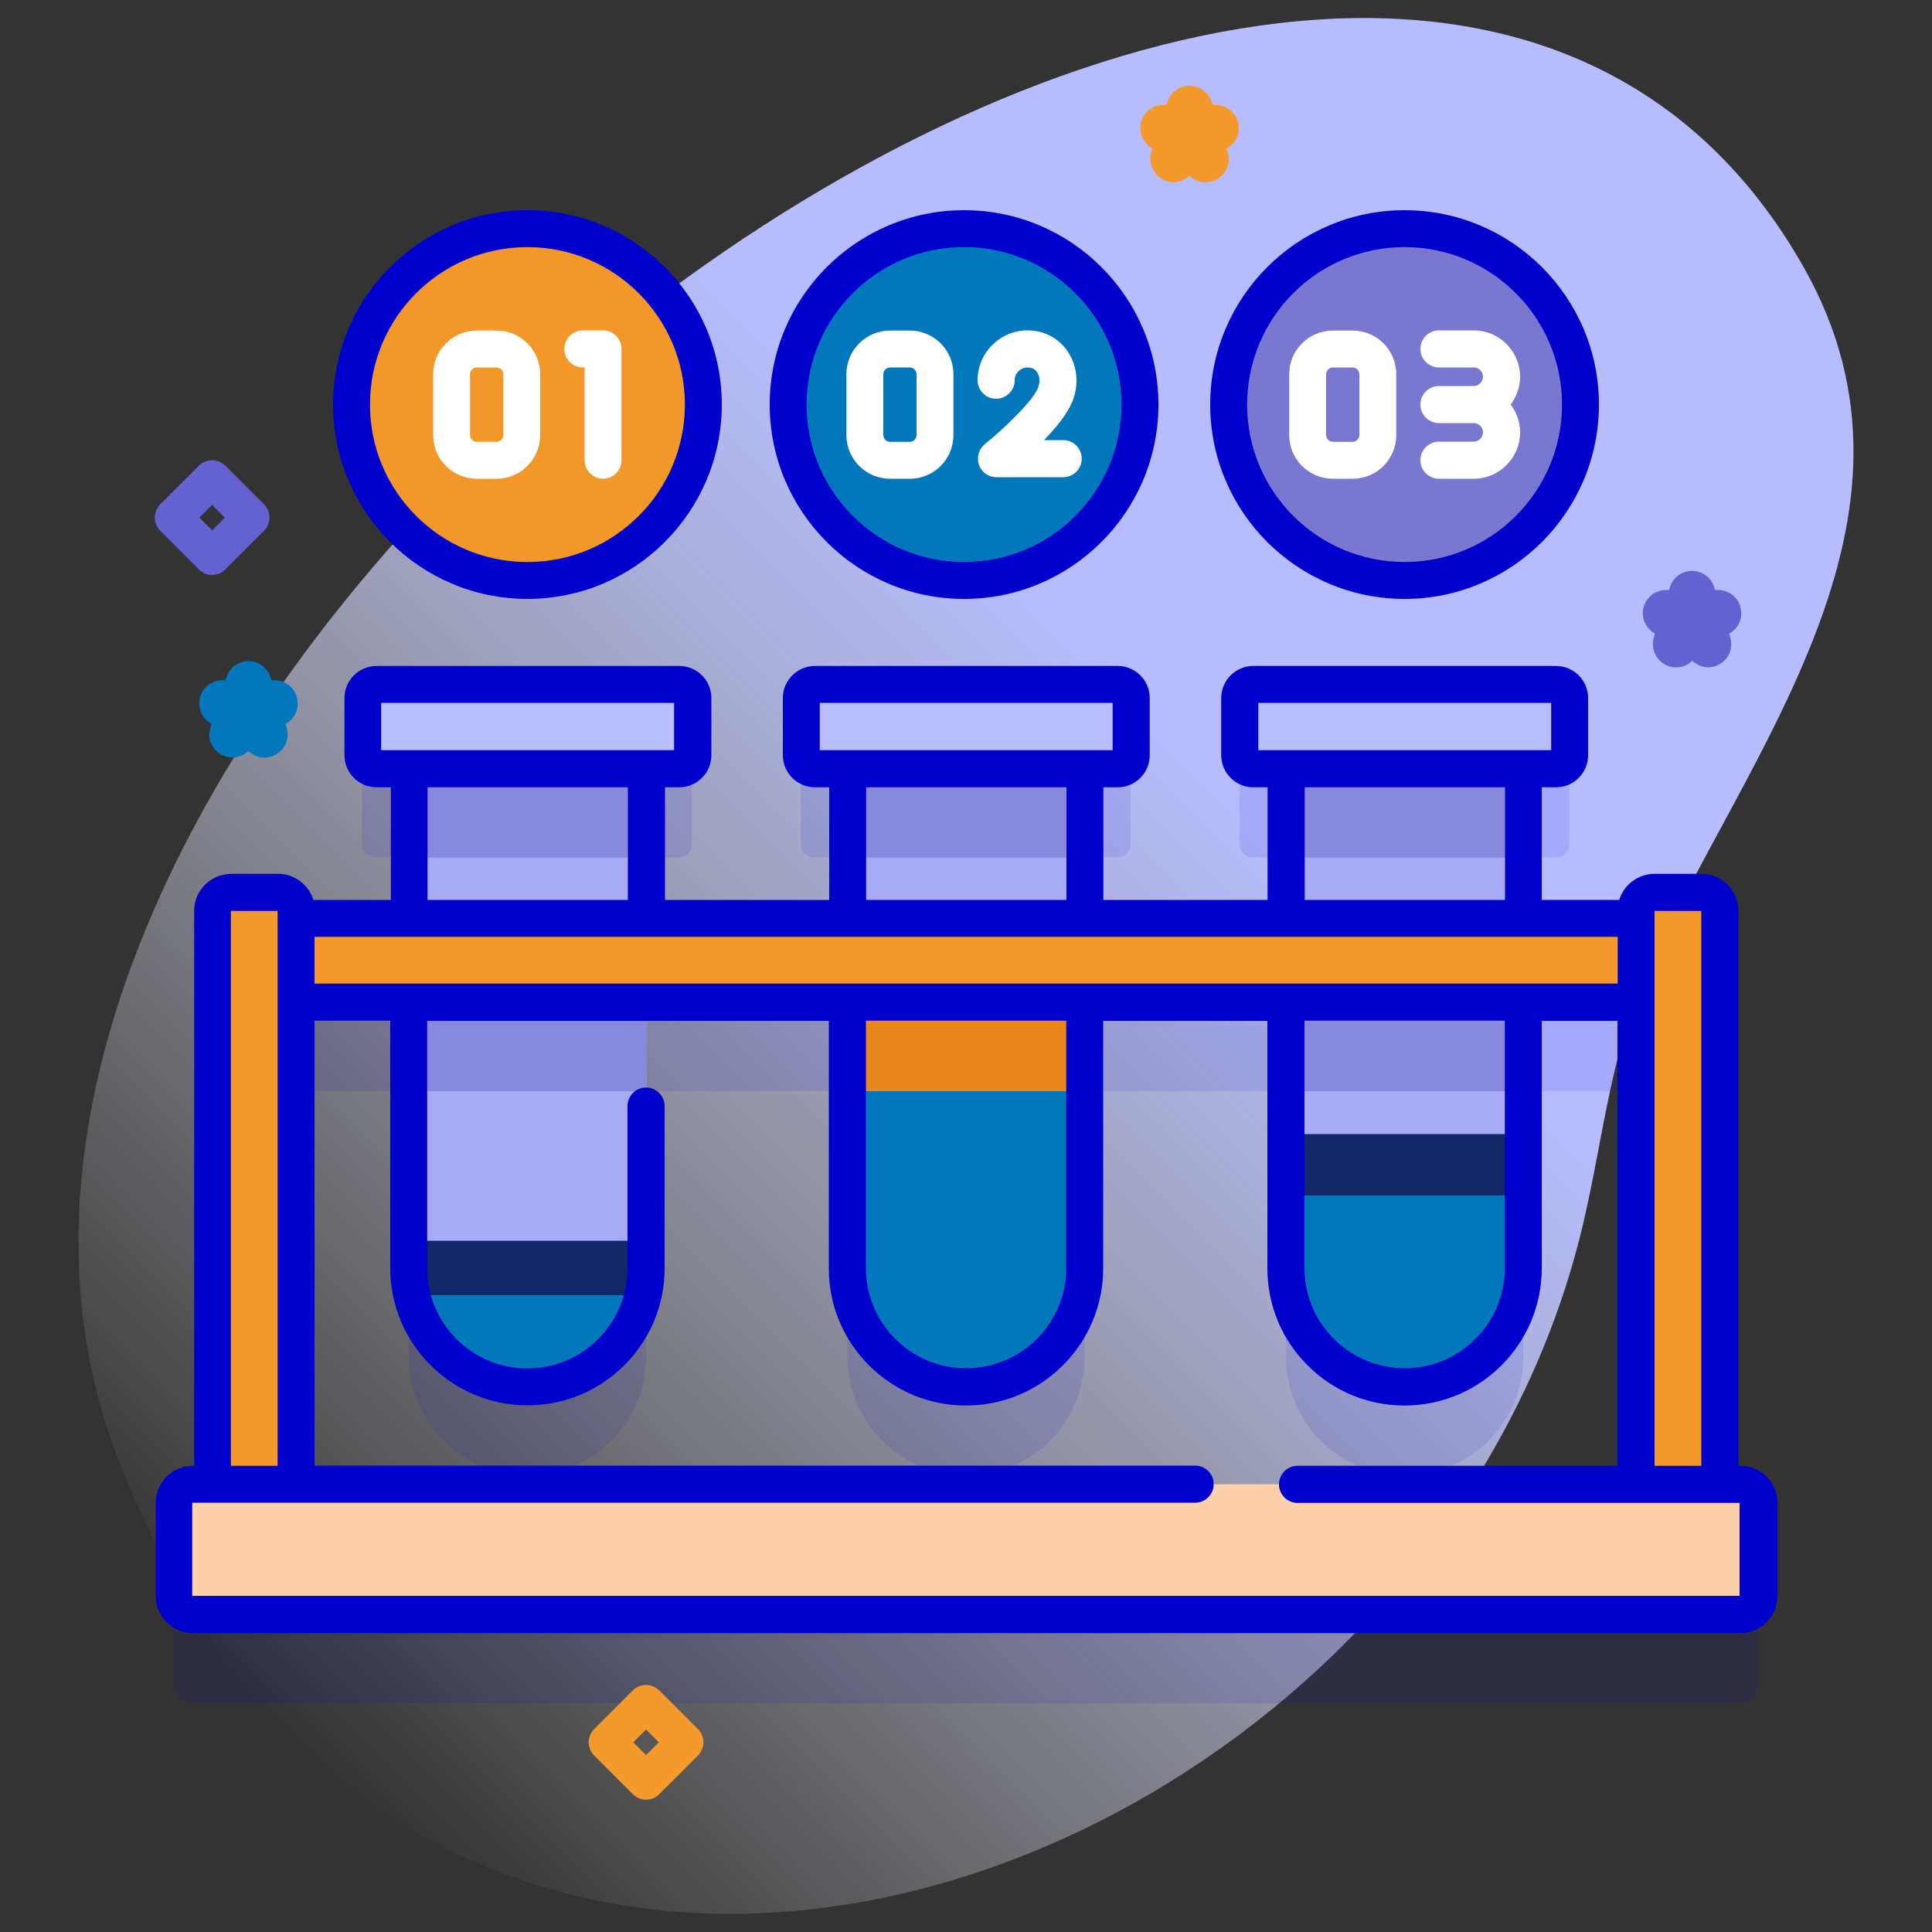 <svg xmlns="http://www.w3.org/2000/svg" xmlns:xlink="http://www.w3.org/1999/xlink" id="Layer_1" data-name="Layer 1" viewBox="0 0 100 100"><rect x="0" y="0" width="100" height="100" fill="#333333" stroke="none"/><defs><style>      .cls-1 {        fill: url(#linear-gradient);      }      .cls-1, .cls-2, .cls-3, .cls-4, .cls-5, .cls-6, .cls-7, .cls-8, .cls-9, .cls-10, .cls-11, .cls-12, .cls-13, .cls-14, .cls-15 {        stroke-width: 0px;      }      .cls-2 {        fill: #0377bc;      }      .cls-3 {        fill: #f2972a;      }      .cls-4, .cls-8 {        fill: #00c;      }      .cls-5 {        fill: #fdd0ac;      }      .cls-6 {        fill: #e8871d;      }      .cls-7 {        fill: #fff;      }      .cls-8 {        isolation: isolate;        opacity: .1;      }      .cls-9 {        fill: #7a77d0;      }      .cls-10 {        fill: #6461d0;      }      .cls-11 {        fill: #a7abf5;      }      .cls-12 {        fill: #b7bdfe;      }      .cls-13 {        fill: #132766;      }      .cls-14 {        fill: #8888dc;      }      .cls-15 {        fill: #f49a2c;      }    </style><linearGradient id="linear-gradient" x1="13.36" y1="7942.28" x2="91.22" y2="8020.13" gradientTransform="translate(0 8030.38) scale(1 -1)" gradientUnits="userSpaceOnUse"><stop offset="0" stop-color="#fff" stop-opacity="0"></stop><stop offset=".27" stop-color="#e6e7ff" stop-opacity=".43"></stop><stop offset=".63" stop-color="#b6bcfe"></stop></linearGradient></defs><path class="cls-1" d="m93.38,13.87C71.04-25.72-9.5,34.43,6.04,75.32c15.52,40.84,66.68,23.59,75.68-11.07,1.2-4.64,1.54-9.57,3.52-13.93,5.26-11.55,15.46-23.46,8.14-36.45h0Z"></path><path class="cls-8" d="m90.05,81.42h-1.03v-31.72h-10.18v-5.32h1.69c.39,0,.7-.31.7-.7v-5.64c0-.39-.31-.7-.7-.7h-15.67c-.39,0-.7.31-.7.7v5.64c0,.39.31.7.7.7h1.69v5.32h-10.42v-5.32h1.69c.39,0,.7-.31.7-.7v-5.64c0-.39-.31-.7-.7-.7h-15.67c-.39,0-.7.31-.7.7v5.64c0,.39.31.7.7.7h1.69v5.32h-10.42v-5.32h1.69c.39,0,.7-.31.7-.7v-5.64c0-.39-.31-.7-.7-.7h-15.67c-.39,0-.7.31-.7.7v5.64c0,.39.31.7.7.7h1.69v5.32h-10.18v31.72h-1.03c-.53,0-.96.43-.96.96v4.82c0,.53.43.96.96.96h80.1c.53,0,.96-.43.96-.96v-4.82c0-.53-.43-.96-.96-.96h0Zm-5.37,0H15.32v-24.95h5.84v13.76c0,3.39,2.75,6.14,6.14,6.14s6.14-2.75,6.14-6.14v-13.76h10.42v13.76c0,3.39,2.75,6.14,6.14,6.14s6.14-2.75,6.14-6.14v-13.76h10.42v13.76c0,3.39,2.75,6.14,6.14,6.14s6.14-2.75,6.14-6.14v-13.76h5.84v24.95h0Z"></path><g><path class="cls-11" d="m21.16,39.06h12.29v26.58c0,3.39-2.75,6.14-6.14,6.14s-6.14-2.75-6.14-6.14v-26.58Z"></path><path class="cls-2" d="m33.28,67.04c-.26,1.13-.85,2.15-1.64,2.94-1.11,1.11-2.65,1.8-4.34,1.8-2.91,0-5.35-2.03-5.98-4.74l5.98-.96,5.98.96Z"></path><path class="cls-13" d="m33.28,67.04c.1-.45.16-.92.16-1.4v-1.42h-12.29v1.42c0,.48.06.95.16,1.4h11.96Z"></path><path class="cls-14" d="m21.16,49.71h12.29v6.77h-12.29v-6.77Z"></path><path class="cls-14" d="m21.16,39.06h12.29v5.33h-12.29v-5.33Z"></path><path class="cls-12" d="m19.46,35.42h15.67c.39,0,.7.31.7.7v2.96c0,.39-.31.7-.7.7h-15.67c-.39,0-.7-.31-.7-.7v-2.96c0-.39.31-.7.7-.7Z"></path></g><path class="cls-11" d="m43.86,39.06h12.29v26.58c0,3.39-2.75,6.14-6.14,6.14s-6.14-2.75-6.14-6.14v-26.58Z"></path><path class="cls-2" d="m43.86,49.68v15.95c0,3.39,2.75,6.14,6.14,6.14s6.14-2.75,6.14-6.14v-15.95h-12.29Z"></path><path class="cls-6" d="m43.86,49.71h12.29v6.77h-12.29v-6.77Z"></path><path class="cls-14" d="m43.86,39.06h12.29v5.33h-12.29v-5.33Z"></path><path class="cls-12" d="m42.16,35.42h15.67c.39,0,.7.31.7.7v2.96c0,.39-.31.7-.7.7h-15.67c-.39,0-.7-.31-.7-.7v-2.96c0-.39.31-.7.7-.7Z"></path><g><path class="cls-11" d="m66.56,39.06h12.29v26.58c0,3.39-2.75,6.14-6.14,6.14s-6.14-2.75-6.14-6.14v-26.58Z"></path><path class="cls-2" d="m78.84,61.87v3.77c0,1.7-.69,3.23-1.8,4.34s-2.65,1.8-4.34,1.8c-3.39,0-6.14-2.75-6.14-6.14v-3.77l6.14-.96,6.14.96Z"></path><path class="cls-13" d="m66.56,58.7h12.29v3.17h-12.29v-3.17Z"></path><path class="cls-14" d="m66.56,49.71h12.29v6.77h-12.29v-6.77Z"></path><path class="cls-14" d="m66.56,39.06h12.29v5.33h-12.29v-5.33Z"></path><path class="cls-12" d="m64.87,35.42h15.67c.39,0,.7.31.7.7v2.96c0,.39-.31.7-.7.7h-15.67c-.39,0-.7-.31-.7-.7v-2.96c0-.39.31-.7.7-.7Z"></path></g><path class="cls-15" d="m88.72,47.54v4.34H11.28v-4.34h77.44Z"></path><g><path class="cls-3" d="m15.32,78.58h-4.34v-31.43c0-.53.43-.96.96-.96h2.42c.53,0,.96.43.96.96v31.43Z"></path><path class="cls-3" d="m89.02,78.58h-4.34v-31.43c0-.53.43-.96.96-.96h2.42c.53,0,.96.43.96.96v31.43Z"></path></g><path class="cls-5" d="m90.05,83.56H9.95c-.53,0-.96-.43-.96-.96v-4.82c0-.53.43-.96.96-.96h80.1c.53,0,.96.43.96.96v4.82c0,.53-.43.96-.96.96Z"></path><g><circle class="cls-3" cx="27.3" cy="20.94" r="9.1"></circle><g><path class="cls-7" d="m25.7,24.78h-1.02c-1.25,0-2.26-1.01-2.26-2.26v-3.15c0-1.25,1.01-2.26,2.26-2.26h1.02c1.25,0,2.26,1.01,2.26,2.26v3.15c0,1.25-1.02,2.26-2.26,2.26Zm-1.02-5.76c-.19,0-.35.16-.35.35v3.15c0,.19.16.35.35.35h1.02c.19,0,.35-.16.35-.35v-3.15c0-.19-.16-.35-.35-.35h-1.02Z"></path><path class="cls-7" d="m31.22,24.78c-.53,0-.96-.43-.96-.96v-4.8h-.09c-.53,0-.96-.43-.96-.96s.43-.96.96-.96h1.04c.53,0,.96.43.96.96v5.76c0,.53-.43.96-.96.96Z"></path></g></g><g><circle class="cls-2" cx="49.9" cy="20.94" r="9.1"></circle><g><path class="cls-7" d="m47.09,24.78h-1.02c-1.25,0-2.26-1.01-2.26-2.26v-3.15c0-1.25,1.01-2.26,2.26-2.26h1.02c1.25,0,2.26,1.01,2.26,2.26v3.15c0,1.25-1.01,2.26-2.26,2.26Zm-1.02-5.76c-.19,0-.35.16-.35.35v3.15c0,.19.16.35.35.35h1.02c.19,0,.35-.16.35-.35v-3.15c0-.19-.16-.35-.35-.35h-1.02Z"></path><path class="cls-7" d="m55.04,24.7h-3.47c-.41,0-.77-.26-.9-.64s-.01-.81.3-1.07c.97-.78,2.46-2.19,2.76-2.92.11-.28.1-.58-.05-.8-.11-.17-.28-.25-.5-.25-.36,0-.66.3-.66.66,0,.53-.43.96-.96.96s-.96-.43-.96-.96c0-1.42,1.16-2.58,2.58-2.58.86,0,1.62.4,2.09,1.1.5.75.59,1.72.23,2.6-.26.63-.84,1.34-1.46,1.98h.99c.53,0,.96.43.96.96s-.43.96-.96.96h0Z"></path></g></g><circle class="cls-9" cx="72.7" cy="20.94" r="9.1"></circle><g><path class="cls-7" d="m70.01,24.78h-1.02c-1.25,0-2.26-1.01-2.26-2.26v-3.15c0-1.25,1.01-2.26,2.26-2.26h1.02c1.25,0,2.26,1.01,2.26,2.26v3.15c0,1.25-1.01,2.26-2.26,2.26Zm-1.02-5.76c-.19,0-.35.16-.35.35v3.15c0,.19.16.35.35.35h1.02c.19,0,.35-.16.35-.35v-3.15c0-.19-.16-.35-.35-.35h-1.02Z"></path><path class="cls-7" d="m78.68,19.5c0-1.32-1.08-2.4-2.4-2.4h-1.8c-.53,0-.96.43-.96.96s.43.96.96.96h1.8c.27,0,.48.22.48.48s-.22.48-.48.48h-1.8c-.53,0-.96.43-.96.96s.43.96.96.96h1.8c.27,0,.48.22.48.48s-.22.48-.48.48h-1.8c-.53,0-.96.43-.96.96s.43.96.96.96h1.8c1.32,0,2.4-1.08,2.4-2.4,0-.54-.18-1.04-.49-1.44.3-.4.49-.9.49-1.44Z"></path></g><path class="cls-4" d="m90.05,75.87h-.07v-28.72c0-1.06-.86-1.92-1.92-1.92h-2.42c-.86,0-1.59.57-1.83,1.35h-4.01v-5.83h.74c.92,0,1.66-.75,1.66-1.66v-2.96c0-.92-.75-1.66-1.66-1.66h-15.67c-.92,0-1.66.75-1.66,1.66v2.96c0,.92.75,1.66,1.66,1.66h.74v5.83h-8.5v-5.83h.74c.92,0,1.66-.75,1.66-1.66v-2.96c0-.92-.75-1.66-1.66-1.66h-15.67c-.92,0-1.66.75-1.66,1.66v2.96c0,.92.75,1.66,1.66,1.66h.74v5.83h-8.5v-5.83h.74c.92,0,1.66-.75,1.66-1.66v-2.96c0-.92-.75-1.66-1.66-1.66h-15.67c-.92,0-1.66.75-1.66,1.66v2.96c0,.92.75,1.66,1.66,1.66h.74v5.83h-4.01c-.24-.78-.97-1.35-1.83-1.35h-2.42c-1.06,0-1.92.86-1.92,1.92v28.72h-.07c-1.06,0-1.92.86-1.92,1.92v4.82c0,1.06.86,1.92,1.92,1.92h80.1c1.06,0,1.92-.86,1.92-1.92v-4.82c0-1.06-.86-1.92-1.92-1.92h0Zm-4.41-28.72h2.42v28.72h-2.42v-28.72Zm-18.12,5.68h10.37v12.81c0,2.86-2.33,5.18-5.18,5.18-1.38,0-2.69-.54-3.67-1.52-.98-.98-1.52-2.28-1.52-3.67v-12.81Zm-51.24-1.92v-2.42h67.45v2.42H16.28Zm28.54,1.92h10.37v12.81c0,2.86-2.33,5.18-5.18,5.18-1.38,0-2.69-.54-3.67-1.52-.98-.98-1.52-2.28-1.52-3.67v-12.81Zm20.31-16.45h15.16v2.45h-15.16v-2.45Zm2.4,4.37h10.37v5.83h-10.37v-5.83Zm-25.1-4.37h15.16v2.45h-15.16v-2.45Zm2.4,4.37h10.37v5.83h-10.37v-5.83Zm-25.1-4.37h15.16v2.45h-15.16v-2.45Zm2.4,4.37h10.37v5.83h-10.37v-5.83Zm-10.18,6.4h2.42v28.72h-2.42v-28.72Zm78.11,35.45H9.95v-4.82h51.91c.53,0,.96-.43.96-.96s-.43-.96-.96-.96H16.28v-23.03h3.92v12.81c0,3.92,3.19,7.1,7.1,7.1,1.9,0,3.68-.74,5.02-2.08s2.08-3.12,2.08-5.02v-8.39c0-.53-.43-.96-.96-.96s-.96.43-.96.96v8.39c0,1.38-.54,2.69-1.52,3.67-.98.98-2.28,1.52-3.67,1.52-2.86,0-5.18-2.33-5.18-5.18v-12.81h20.79v12.81c0,1.9.74,3.68,2.08,5.02,1.34,1.34,3.12,2.08,5.02,2.08,3.92,0,7.1-3.19,7.1-7.1v-12.81h8.5v12.81c0,1.9.74,3.68,2.08,5.02,1.34,1.34,3.12,2.08,5.02,2.08,3.92,0,7.1-3.19,7.1-7.1v-12.81h3.92v23.03h-16.56c-.53,0-.96.43-.96.96s.43.96.96.96h22.88v4.82Z"></path><path class="cls-4" d="m27.3,31c5.55,0,10.06-4.51,10.06-10.06s-4.51-10.06-10.06-10.06-10.06,4.51-10.06,10.06,4.51,10.06,10.06,10.06Zm0-18.21c4.49,0,8.15,3.65,8.15,8.15s-3.65,8.15-8.15,8.15-8.15-3.65-8.15-8.15,3.65-8.15,8.15-8.15Z"></path><path class="cls-4" d="m49.9,31c5.55,0,10.06-4.51,10.06-10.06s-4.51-10.06-10.06-10.06-10.06,4.51-10.06,10.06,4.51,10.06,10.06,10.06h0Zm0-18.21c4.49,0,8.15,3.65,8.15,8.15s-3.65,8.15-8.15,8.15-8.15-3.65-8.15-8.15,3.65-8.15,8.15-8.15h0Z"></path><path class="cls-4" d="m72.7,31c5.55,0,10.06-4.51,10.06-10.06s-4.51-10.06-10.06-10.06-10.06,4.51-10.06,10.06,4.51,10.06,10.06,10.06Zm0-18.21c4.49,0,8.15,3.65,8.15,8.15s-3.65,8.15-8.15,8.15-8.15-3.65-8.15-8.15,3.65-8.15,8.15-8.15Z"></path><path class="cls-10" d="m88.43,34.54c-.25,0-.5-.08-.71-.23l-.13-.1-.13.1c-.42.31-.99.31-1.41,0s-.6-.85-.44-1.34l.05-.16-.13-.1c-.42-.31-.6-.85-.44-1.34s.62-.83,1.14-.83h.16l.05-.16c.16-.5.62-.83,1.14-.83h0c.52,0,.98.33,1.14.83l.05.16h.16c.52,0,.98.33,1.14.83s-.01,1.04-.44,1.34l-.13.1.05.16c.16.5-.01,1.04-.44,1.34-.21.15-.46.23-.71.23h0Zm-.42-.63h0s0,0,0,0Zm-1.93-.79s0,0,0,0h0Zm-.26-.8s0,0,0,0h0Zm3.13-1.28h0,0Zm-.67-.06h0s0,0,0,0Z"></path><path class="cls-2" d="m12.04,39.21c-.25,0-.5-.08-.71-.23-.42-.31-.6-.85-.44-1.34l.05-.16-.13-.1c-.42-.31-.6-.85-.44-1.34.16-.5.62-.83,1.14-.83h.16l.05-.16c.16-.5.62-.83,1.14-.83h0c.52,0,.98.33,1.14.83h0s.05.16.05.16h.16c.52,0,.98.33,1.14.83.16.5-.01,1.04-.44,1.34l-.13.1.05.16c.16.5-.01,1.04-.44,1.34-.42.31-.99.31-1.41,0l-.13-.1-.13.1c-.21.15-.46.23-.71.23Zm2.19-3.51h0,0Zm-2.03-.06s0,0,0,0h0Z"></path><path class="cls-15" d="m60.75,9.43c-.25,0-.5-.08-.71-.23-.42-.31-.6-.85-.44-1.34l.05-.16-.13-.1c-.42-.31-.6-.85-.44-1.34.16-.5.62-.83,1.14-.83h.16l.05-.16c.16-.5.62-.83,1.14-.83s.98.33,1.14.83l.05.16h.16c.52,0,.98.33,1.14.83.16.5-.01,1.04-.44,1.34l-.13.1.05.16c.16.5-.01,1.04-.44,1.34-.42.31-.99.31-1.41,0l-.13-.1-.13.1c-.21.15-.46.23-.71.23h0Zm1.26-.63h0s0,0,0,0Zm-1.93-.79s0,0,0,0h0Zm2.77-.36h0s0,0,0,0Zm-3.03-.44s0,0,0,0h0Zm3.13-1.28h0s0,0,0,0Z"></path><path class="cls-15" d="m33.44,93.15c-.25,0-.49-.09-.68-.28l-2.01-2.01c-.37-.37-.37-.98,0-1.36l2.01-2.01c.37-.37.98-.37,1.36,0l2.01,2.01c.37.37.37.98,0,1.36l-2.01,2.01c-.19.19-.43.28-.68.28Zm-.66-2.97l.66.66.66-.66-.66-.66-.66.66Z"></path><path class="cls-10" d="m10.98,29.76c-.25,0-.49-.09-.68-.28l-2.01-2.01c-.37-.37-.37-.98,0-1.36l2.01-2.01c.37-.37.98-.37,1.36,0l2.01,2.01c.37.37.37.98,0,1.36l-2.01,2.01c-.19.19-.43.28-.68.28Zm-.66-2.97l.66.66.66-.66-.66-.66-.66.66Z"></path></svg>